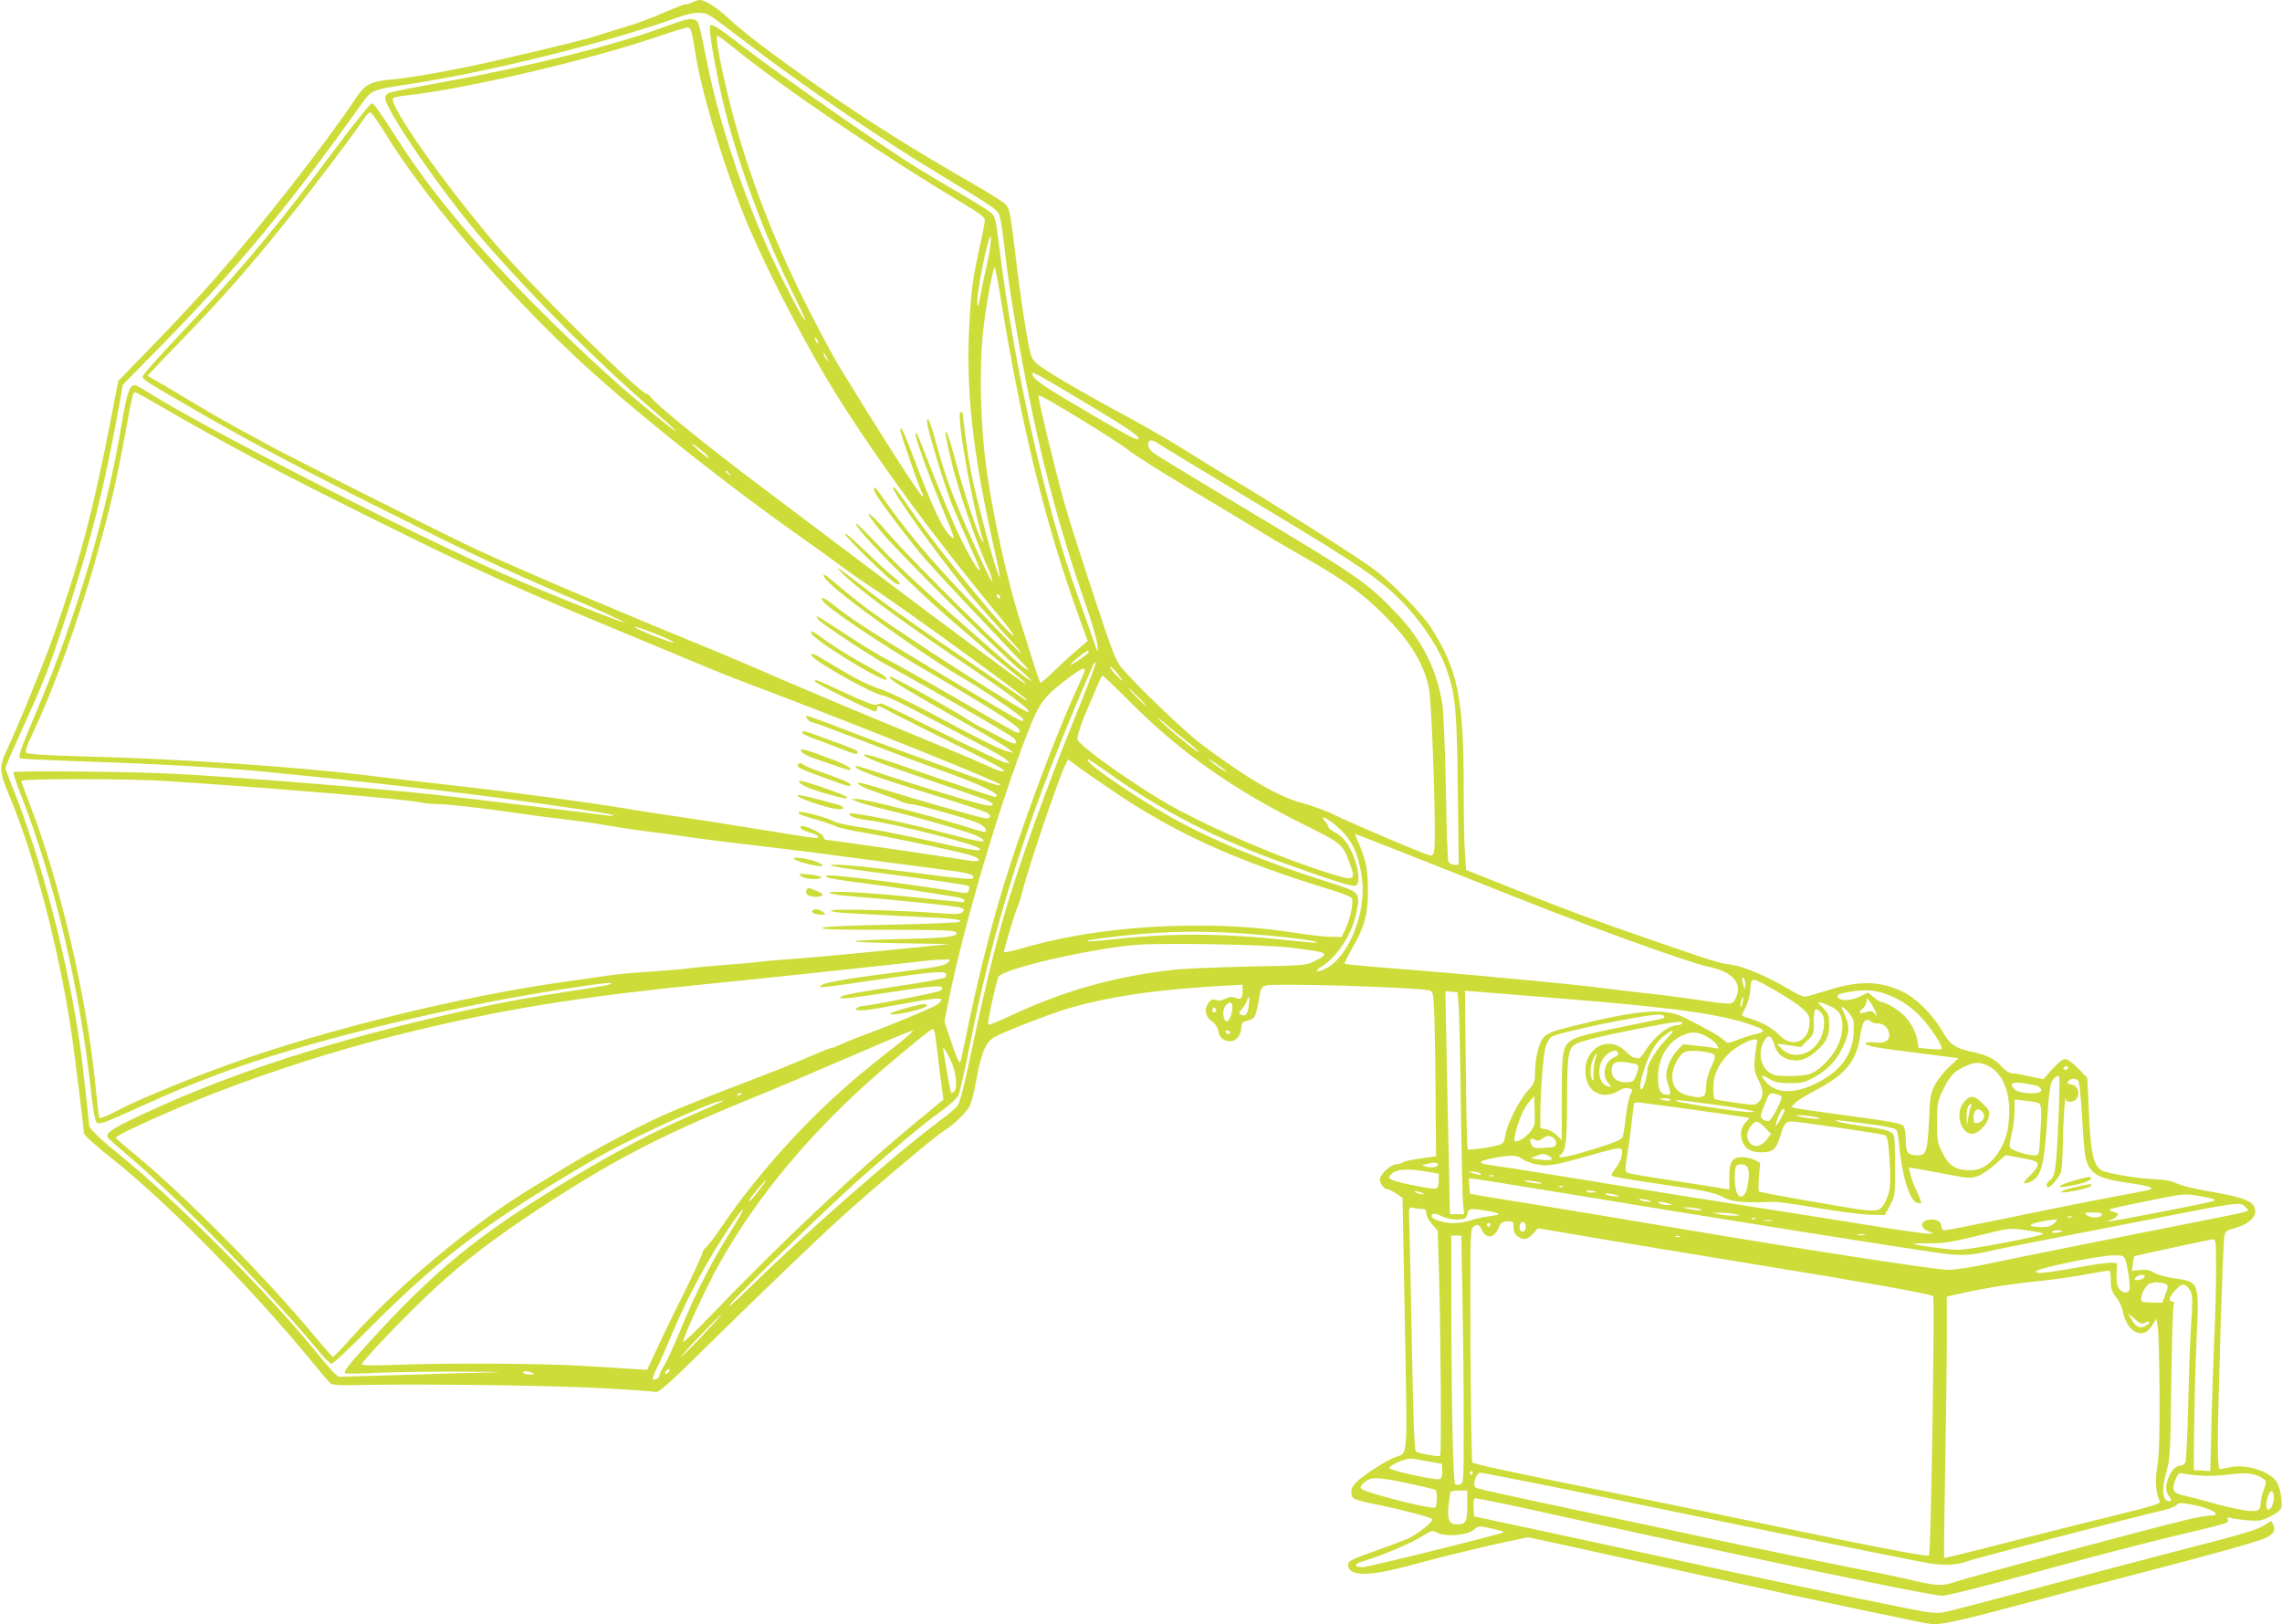 <?xml version="1.0" standalone="no"?>
<!DOCTYPE svg PUBLIC "-//W3C//DTD SVG 20010904//EN"
 "http://www.w3.org/TR/2001/REC-SVG-20010904/DTD/svg10.dtd">
<svg version="1.0" xmlns="http://www.w3.org/2000/svg"
 width="1280pt" height="911pt" viewBox="0 0 1280 911"
 preserveAspectRatio="xMidYMid meet">
<g transform="translate(0,911) scale(0.1,-0.1)"
fill="#cddc39" stroke="none">
<path d="M3880 9096 c-14 -8 -28 -12 -32 -10 -4 3 -58 -18 -120 -45 -62 -27
-153 -62 -203 -76 -49 -15 -123 -38 -163 -51 -68 -23 -259 -70 -607 -150 -203
-46 -453 -91 -550 -99 -125 -11 -156 -26 -208 -104 -171 -257 -529 -715 -798
-1021 -75 -85 -226 -248 -336 -361 l-200 -206 -47 -244 c-95 -488 -172 -778
-316 -1186 -52 -146 -202 -514 -261 -638 -44 -92 -43 -126 10 -250 140 -330
278 -851 351 -1330 17 -116 70 -539 70 -569 0 -12 59 -66 190 -170 290 -233
771 -724 1076 -1097 56 -69 109 -131 118 -138 11 -9 55 -12 168 -9 339 7 1051
-2 1338 -17 167 -9 308 -19 312 -21 18 -11 66 31 308 270 248 244 594 577 715
687 181 165 544 472 600 507 46 28 108 85 137 126 14 19 28 71 44 157 25 145
52 212 98 240 46 28 318 134 421 164 239 69 505 107 903 128 l72 4 0 -28 c0
-49 -8 -58 -39 -46 -21 8 -35 7 -58 -5 -18 -9 -38 -12 -50 -7 -24 9 -36 2 -52
-29 -17 -32 -7 -67 28 -91 18 -13 31 -33 35 -56 7 -37 30 -55 70 -55 31 0 59
39 59 79 0 24 6 30 36 37 31 8 38 15 48 49 6 22 14 62 18 88 5 40 11 50 33 59
40 15 832 -8 919 -27 19 -5 22 -13 27 -107 3 -57 7 -265 8 -463 l3 -360 -90
-13 c-49 -7 -94 -17 -99 -22 -6 -6 -20 -10 -33 -10 -31 0 -93 -56 -93 -85 0
-25 24 -55 43 -55 7 0 28 -11 48 -24 l36 -24 13 -707 c14 -784 19 -719 -55
-748 -50 -19 -169 -95 -212 -135 -24 -22 -33 -39 -33 -61 0 -38 9 -43 150 -71
127 -26 292 -69 303 -79 12 -12 -82 -87 -139 -112 -27 -11 -104 -40 -170 -64
-155 -55 -166 -61 -162 -88 8 -56 113 -58 308 -7 215 58 435 112 568 140 l132
28 228 -49 c125 -27 490 -108 812 -179 322 -71 684 -149 805 -174 121 -25 262
-54 312 -65 51 -12 107 -21 125 -21 47 0 185 31 408 91 432 115 496 132 775
204 374 97 638 171 674 189 44 23 56 42 43 71 l-12 25 -39 -24 c-45 -29 -97
-44 -551 -161 -184 -48 -525 -138 -758 -201 -233 -62 -449 -118 -481 -125 -52
-10 -74 -8 -242 26 -298 59 -822 169 -1309 275 -250 54 -554 120 -675 146
-121 26 -264 56 -318 68 l-99 21 -3 48 c-1 26 1 50 6 53 5 3 131 -22 281 -55
1211 -268 2274 -491 2343 -491 20 0 167 36 328 79 535 146 743 200 973 256
308 73 307 73 300 92 -5 12 -1 14 16 9 13 -4 55 -9 95 -13 65 -5 78 -3 127 21
31 15 58 36 61 47 9 27 -3 106 -21 141 -32 62 -172 109 -265 89 -27 -6 -54
-11 -59 -11 -6 0 -10 59 -10 143 0 190 28 1113 36 1158 5 34 8 37 63 52 67 19
111 55 111 92 0 56 -54 79 -270 115 -69 12 -145 31 -169 42 -32 15 -67 22
-120 24 -80 2 -247 28 -294 46 -55 21 -71 92 -82 368 l-7 155 -51 53 c-31 31
-60 52 -73 52 -15 0 -40 -20 -73 -57 l-50 -56 -76 16 c-42 10 -86 17 -99 17
-13 0 -36 14 -55 35 -39 44 -89 69 -166 85 -97 20 -127 40 -171 117 -53 93
-147 186 -224 222 -130 62 -253 62 -437 1 -51 -16 -101 -30 -111 -30 -11 0
-46 16 -78 36 -121 73 -262 134 -332 143 -73 10 -99 18 -452 140 -376 131
-419 147 -736 272 l-301 120 -6 97 c-4 53 -7 216 -7 362 0 505 -33 666 -185
902 -51 78 -212 244 -310 319 -83 64 -623 407 -827 526 -35 20 -128 78 -208
128 -80 51 -228 137 -330 193 -294 158 -502 281 -537 315 -30 30 -34 43 -57
177 -14 80 -37 240 -51 355 -38 318 -41 336 -67 361 -13 13 -93 63 -178 112
-341 196 -579 345 -860 540 -257 179 -418 301 -508 384 -74 69 -136 108 -169
108 -10 -1 -29 -7 -43 -14z m105 -75 c17 -10 111 -80 210 -156 309 -236 738
-529 1070 -730 331 -200 333 -202 344 -244 6 -20 17 -99 26 -176 17 -158 43
-324 86 -565 101 -553 208 -969 368 -1429 34 -96 64 -200 67 -230 5 -52 3 -49
-34 59 -22 63 -58 167 -81 230 -176 483 -356 1287 -436 1945 -20 161 -22 169
-48 193 -12 11 -89 59 -172 107 -82 48 -190 112 -240 143 -205 127 -763 516
-962 669 -153 118 -188 141 -199 130 -9 -9 8 -128 47 -319 72 -359 241 -832
431 -1212 32 -65 57 -120 55 -123 -7 -6 -102 173 -178 333 -156 330 -302 764
-369 1094 -50 249 -51 251 -73 259 -26 10 -54 3 -182 -44 -276 -101 -739 -216
-1227 -305 -152 -27 -289 -55 -303 -60 -14 -5 -25 -17 -25 -27 1 -71 336 -556
570 -823 284 -324 633 -672 947 -943 112 -97 152 -139 71 -75 -236 185 -458
386 -738 667 -323 324 -592 646 -765 916 -125 193 -147 225 -160 225 -8 0
-100 -114 -204 -254 -292 -392 -513 -660 -771 -934 -229 -243 -310 -333 -310
-345 0 -14 24 -30 200 -132 371 -216 597 -337 1060 -569 587 -295 716 -356
1133 -536 169 -73 307 -136 307 -140 0 -9 -455 173 -670 268 -539 237 -1699
830 -1993 1018 -37 24 -74 44 -82 44 -29 0 -44 -48 -74 -225 -82 -498 -253
-1074 -467 -1583 -109 -259 -116 -280 -96 -286 9 -3 159 -10 332 -16 462 -15
868 -39 1100 -65 69 -7 159 -16 200 -20 91 -8 633 -68 855 -95 294 -36 835
-114 835 -122 0 -4 -15 -5 -32 -2 -95 13 -863 106 -988 119 -396 41 -1084 96
-1440 115 -223 12 -895 19 -904 9 -3 -3 12 -52 35 -110 196 -501 338 -1106
403 -1708 9 -84 20 -139 29 -148 12 -12 45 0 228 83 237 106 301 133 499 206
423 155 1158 339 1745 437 225 38 407 63 412 57 8 -8 -30 -15 -265 -51 -262
-40 -429 -73 -712 -139 -688 -161 -1224 -341 -1706 -572 -121 -58 -153 -82
-139 -105 3 -5 68 -62 143 -126 273 -235 814 -793 1047 -1080 28 -34 57 -62
65 -62 8 -1 102 88 210 197 260 264 497 463 761 639 173 116 436 276 577 352
197 106 558 270 627 284 l30 7 -30 -15 c-16 -8 -97 -44 -180 -80 -206 -91
-399 -193 -636 -335 -529 -318 -779 -520 -1157 -938 -113 -124 -138 -157 -125
-165 5 -2 91 -1 193 4 102 4 316 7 475 6 160 -1 236 -2 170 -4 -66 -1 -290 -7
-498 -14 l-378 -11 -26 23 c-14 13 -54 60 -90 104 -276 342 -804 871 -1135
1137 -91 73 -148 130 -148 147 0 18 -40 371 -50 441 -67 472 -217 1048 -376
1445 -24 60 -44 113 -44 118 0 5 40 97 89 205 126 278 150 338 236 597 155
468 230 764 320 1268 l14 79 213 217 c424 431 718 786 1129 1362 52 73 61 77
245 104 444 66 1115 231 1519 375 94 34 148 37 190 11z m-105 -96 c4 -17 13
-66 20 -110 36 -236 175 -688 303 -985 116 -270 325 -670 479 -918 228 -368
559 -819 916 -1250 52 -62 92 -116 89 -118 -15 -15 -418 474 -560 680 -97 140
-116 165 -117 150 -1 -33 301 -449 462 -636 46 -53 123 -140 172 -193 49 -52
87 -98 84 -100 -2 -3 -127 125 -278 283 -252 265 -369 405 -527 631 -23 33
-29 10 -7 -26 44 -69 195 -267 273 -358 47 -54 187 -205 311 -335 124 -130
236 -249 250 -264 24 -27 24 -28 3 -17 -53 27 -632 598 -771 760 -122 141
-152 147 -39 8 82 -101 619 -636 759 -757 48 -41 85 -76 83 -78 -5 -6 -113 78
-220 172 -369 323 -508 451 -625 574 -74 78 -136 139 -138 137 -18 -18 294
-336 531 -541 77 -65 169 -145 205 -178 37 -32 102 -85 145 -119 42 -33 75
-62 73 -65 -4 -4 -427 309 -926 686 -140 106 -395 298 -567 427 -298 224 -582
455 -611 496 -7 10 -18 19 -23 19 -37 0 -644 599 -844 834 -293 343 -605 786
-581 825 3 4 33 11 67 15 331 34 1051 203 1434 336 77 26 146 47 154 46 8 0
18 -15 21 -31z m248 -93 c272 -219 829 -597 1267 -859 113 -68 130 -81 129
-103 -1 -14 -18 -98 -38 -188 -29 -132 -38 -200 -47 -356 -24 -399 13 -741
142 -1314 17 -74 29 -136 26 -138 -10 -11 -127 417 -161 591 -14 70 -46 299
-46 326 0 5 -5 9 -11 9 -29 0 59 -505 127 -727 3 -10 -2 -5 -12 12 -25 44
-100 271 -144 439 -22 82 -44 154 -50 160 -13 13 -8 -19 32 -184 32 -134 126
-409 190 -554 52 -120 43 -132 -11 -15 -160 346 -210 475 -266 680 -35 128
-55 177 -55 133 0 -35 96 -353 138 -459 22 -55 68 -160 101 -234 34 -74 59
-136 57 -139 -10 -9 -81 116 -136 239 -32 70 -93 216 -136 325 -82 210 -81
210 -89 203 -7 -8 63 -206 134 -379 38 -91 72 -176 76 -190 7 -22 6 -23 -8
-12 -48 41 -101 151 -209 437 -60 158 -78 196 -78 162 0 -18 104 -316 121
-350 6 -10 9 -21 6 -23 -8 -8 -221 324 -476 741 -30 50 -102 185 -161 300
-170 336 -291 635 -388 956 -72 236 -148 589 -128 589 4 0 51 -35 104 -78z
m-1977 -454 c210 -348 627 -843 1052 -1246 293 -279 820 -702 1272 -1022 88
-62 201 -143 250 -180 50 -37 123 -88 163 -114 139 -88 856 -608 869 -629 4
-7 -2 -6 -14 3 -12 8 -138 94 -280 190 -345 233 -474 324 -623 440 -145 112
-176 131 -105 64 96 -91 315 -252 631 -466 308 -208 416 -289 403 -302 -11
-11 -630 384 -872 556 -40 28 -110 83 -157 122 -117 98 -120 100 -120 88 0
-19 71 -82 225 -197 171 -128 425 -302 534 -365 142 -82 361 -231 361 -246 0
-20 -1 -19 -405 222 -394 234 -565 344 -653 416 -57 46 -86 58 -67 28 24 -38
314 -235 550 -373 382 -223 549 -328 553 -351 3 -15 0 -18 -16 -14 -12 3 -159
87 -329 186 -169 98 -344 197 -387 218 -44 21 -152 86 -240 145 -89 59 -163
105 -165 103 -2 -2 2 -11 10 -20 18 -22 289 -202 374 -248 263 -144 691 -390
718 -414 9 -8 17 -19 17 -24 0 -17 -30 -7 -109 37 -45 25 -84 45 -86 45 -3 0
-34 17 -68 39 -136 85 -439 252 -445 246 -13 -12 36 -42 463 -284 99 -56 192
-112 205 -123 l25 -20 -28 6 c-41 9 -158 67 -441 219 -104 55 -224 113 -265
127 -94 33 -147 60 -286 144 -103 63 -126 72 -110 46 21 -34 354 -220 394
-220 12 0 81 -31 154 -69 422 -219 524 -274 542 -293 l20 -20 -30 6 c-16 4
-174 78 -350 165 -176 88 -327 161 -335 164 -8 2 -23 0 -32 -5 -13 -6 -57 10
-165 60 -172 80 -183 85 -183 71 0 -10 319 -169 339 -169 6 0 11 7 11 15 0 8
3 15 8 15 4 0 63 -30 132 -66 69 -35 225 -114 348 -174 122 -60 222 -114 222
-120 0 -14 -20 -8 -118 37 -42 19 -250 106 -462 193 -212 87 -506 211 -655
275 -148 65 -382 164 -520 220 -137 56 -311 128 -385 160 -74 31 -173 73 -220
92 -186 78 -453 195 -597 261 -158 74 -1041 517 -1153 578 -36 20 -119 66
-185 101 -66 36 -163 91 -215 123 -52 31 -139 83 -193 115 l-99 57 28 31 c16
18 88 93 160 167 237 244 378 405 617 703 128 159 363 471 408 540 13 20 29
37 36 37 6 0 39 -46 74 -102z m3385 -750 c-14 -62 -31 -144 -38 -183 -9 -49
-14 -62 -16 -41 -4 34 21 187 51 311 32 133 35 57 3 -87z m72 -161 c123 -758
254 -1293 451 -1837 l42 -115 -53 -45 c-29 -24 -87 -77 -129 -117 -41 -40 -78
-73 -82 -73 -3 0 -25 60 -47 133 -23 72 -54 173 -71 224 -66 208 -147 569
-183 823 -39 272 -46 612 -16 840 15 121 51 310 59 310 3 0 16 -64 29 -143z
m-1018 -282 c0 -5 -5 -3 -10 5 -5 8 -10 20 -10 25 0 6 5 3 10 -5 5 -8 10 -19
10 -25z m49 -85 c11 -24 11 -24 -3 -6 -9 11 -16 24 -16 30 0 12 5 7 19 -24z
m1439 -243 c261 -156 323 -199 305 -210 -11 -7 -81 32 -380 209 -169 100 -213
133 -213 159 0 13 36 -7 288 -158z m-5173 -28 c356 -206 629 -352 1144 -608
640 -318 812 -396 1641 -739 146 -61 292 -122 325 -135 33 -14 152 -61 265
-103 494 -186 1330 -522 1330 -534 0 -12 -24 -4 -250 78 -113 41 -252 91 -310
112 -58 21 -199 74 -314 119 -115 45 -211 79 -214 76 -6 -6 18 -35 30 -35 10
0 147 -51 423 -158 99 -38 240 -91 314 -117 156 -54 301 -119 301 -134 0 -6
-3 -11 -8 -11 -9 0 -346 113 -565 190 -82 28 -156 50 -165 48 -29 -6 60 -41
353 -141 154 -52 299 -103 323 -112 53 -22 55 -40 3 -31 -48 7 -351 99 -566
170 -88 30 -162 52 -164 50 -18 -16 100 -60 458 -170 135 -42 259 -83 274 -91
29 -15 28 -33 -3 -33 -20 0 -359 96 -565 160 -71 22 -137 40 -145 40 -30 -1
22 -29 104 -56 45 -15 99 -35 120 -45 22 -11 51 -19 66 -19 29 0 314 -80 373
-105 34 -14 56 -39 45 -50 -3 -3 -31 4 -64 14 -213 69 -611 171 -659 170 l-30
-1 34 -14 c18 -8 99 -31 180 -50 158 -38 425 -114 483 -139 20 -8 40 -20 44
-26 10 -17 -36 -8 -236 44 -170 45 -372 88 -475 102 -46 6 -49 5 -34 -9 9 -10
46 -20 95 -26 143 -17 615 -137 629 -160 11 -18 -35 -11 -289 46 -138 30 -308
64 -377 74 -70 10 -137 25 -150 33 -29 18 -189 61 -197 53 -10 -10 3 -16 94
-42 49 -14 100 -32 114 -39 14 -8 84 -23 155 -35 135 -22 501 -99 593 -125 53
-16 70 -35 30 -35 -13 0 -61 7 -108 15 -80 14 -711 105 -729 105 -5 0 -11 8
-14 19 -4 18 -113 68 -124 57 -11 -10 9 -24 52 -36 45 -13 61 -30 27 -30 -10
0 -153 22 -317 49 -165 27 -381 61 -480 75 -99 14 -218 33 -265 41 -159 28
-654 95 -970 130 -173 20 -367 42 -430 50 -429 54 -1095 99 -1652 113 -205 6
-302 12 -310 20 -9 9 1 37 40 119 114 241 242 596 343 946 82 286 122 454 170
717 41 225 44 240 57 240 4 0 70 -36 147 -81z m5425 -244 c36 -29 200 -132
365 -230 165 -98 332 -199 370 -223 39 -25 138 -83 220 -130 221 -124 335
-203 446 -310 168 -161 253 -293 284 -442 17 -81 42 -844 30 -908 -5 -30 -9
-33 -30 -28 -39 10 -422 173 -520 221 -49 25 -135 56 -190 71 -134 35 -313
139 -570 333 -98 74 -377 343 -448 431 -31 39 -54 102 -156 411 -138 421 -164
508 -225 754 -57 228 -85 353 -80 358 8 8 440 -256 504 -308z m-2380 -14 c19
-17 31 -30 25 -30 -5 0 -35 22 -65 50 -55 51 -26 36 40 -20z m2549 50 c15 -11
236 -145 492 -299 535 -321 666 -405 788 -507 143 -118 285 -314 336 -461 49
-140 57 -228 62 -676 l5 -418 -25 0 c-14 0 -28 8 -33 18 -4 9 -11 193 -14 407
-4 216 -13 426 -19 470 -30 198 -112 362 -257 514 -164 173 -219 211 -859 593
-258 155 -485 292 -502 306 -21 15 -33 33 -33 48 0 30 22 31 59 5z m-2408
-168 c13 -16 12 -17 -3 -4 -10 7 -18 15 -18 17 0 8 8 3 21 -13z m1519 -694 c0
-6 -4 -7 -10 -4 -5 3 -10 11 -10 16 0 6 5 7 10 4 6 -3 10 -11 10 -16z m-1882
-225 c74 -33 65 -38 -15 -8 -92 34 -153 62 -153 68 0 6 89 -26 168 -60z m2377
-84 c-8 -13 -96 -73 -100 -68 -5 5 85 78 97 78 5 0 6 -4 3 -10z m-49 -298
c-178 -435 -345 -901 -426 -1182 -58 -204 -124 -482 -196 -825 -27 -131 -51
-219 -62 -235 -10 -14 -54 -52 -98 -84 -259 -194 -739 -615 -1098 -965 -54
-53 -93 -86 -87 -75 15 31 544 543 731 710 203 180 367 316 462 384 42 30 84
69 93 85 8 17 38 144 65 284 142 714 340 1327 687 2121 8 19 17 30 19 25 2 -6
-38 -115 -90 -243z m214 178 c17 -22 30 -40 28 -40 -2 0 -22 18 -43 40 -21 22
-34 40 -28 40 6 0 26 -18 43 -40z m-189 8 c-5 -13 -33 -75 -61 -138 -112 -247
-300 -758 -390 -1054 -80 -265 -148 -539 -211 -845 -16 -80 -31 -146 -33 -149
-7 -6 -21 27 -56 131 l-33 98 27 132 c87 425 283 1086 443 1495 64 163 88 195
227 300 76 57 101 66 87 30z m258 -165 c280 -282 581 -494 989 -695 200 -99
206 -104 248 -225 28 -80 18 -84 -113 -43 -266 82 -642 241 -885 375 -193 107
-520 337 -533 376 -6 18 17 88 70 209 20 47 43 100 50 118 8 17 17 32 21 32 3
0 72 -66 153 -147z m46 27 c27 -27 47 -50 44 -50 -3 0 -27 23 -54 50 -27 28
-47 50 -44 50 3 0 27 -22 54 -50z m272 -248 c40 -31 70 -58 68 -61 -6 -5 -183
139 -220 180 -19 21 -10 16 25 -15 30 -26 87 -73 127 -104z m223 -169 c0 -8
-55 28 -90 59 -24 20 -15 16 28 -13 34 -23 62 -44 62 -46z m-650 -101 c364
-248 697 -398 1252 -568 49 -15 93 -33 99 -40 14 -17 -5 -113 -34 -174 l-22
-45 -60 1 c-33 0 -123 10 -200 22 -221 34 -408 45 -660 39 -318 -8 -611 -50
-870 -125 -55 -16 -101 -26 -103 -22 -3 9 63 231 77 257 5 10 17 50 27 88 33
133 205 639 241 708 l14 28 47 -35 c26 -20 112 -80 192 -134z m-21 99 c307
-220 619 -380 1016 -521 273 -97 360 -124 379 -117 23 9 21 70 -4 143 -28 81
-61 128 -111 155 -23 13 -40 27 -38 30 2 4 -5 16 -15 28 -32 35 -12 34 35 -1
105 -81 149 -163 169 -320 24 -189 -76 -435 -202 -499 -52 -27 -72 -19 -25 10
91 56 175 189 197 311 19 106 18 107 -161 163 -348 109 -671 243 -895 372
-223 127 -491 315 -450 315 5 0 52 -31 105 -69z m-5284 -51 c624 -41 1350
-102 1430 -120 22 -5 67 -10 100 -10 59 0 269 -24 470 -54 55 -8 163 -22 240
-31 77 -9 192 -25 255 -37 63 -11 165 -26 225 -33 61 -7 160 -21 220 -30 105
-15 192 -26 490 -61 72 -8 279 -34 460 -59 182 -24 391 -51 465 -61 142 -18
180 -27 180 -44 0 -16 -34 -13 -371 30 -285 36 -441 49 -427 35 3 -3 75 -15
159 -26 363 -47 605 -82 612 -88 4 -4 5 -16 1 -25 -6 -15 -14 -17 -43 -12
-202 36 -665 96 -735 96 -19 0 -26 -4 -21 -9 6 -5 84 -19 175 -30 161 -20 530
-76 576 -87 24 -6 34 -24 13 -24 -6 0 -113 11 -237 24 -266 29 -517 43 -508
28 3 -5 43 -12 88 -16 304 -25 627 -58 647 -67 21 -9 22 -12 10 -25 -13 -12
-36 -13 -152 -4 -237 16 -587 24 -587 13 0 -7 51 -13 133 -17 72 -4 222 -11
332 -17 223 -10 272 -16 259 -29 -5 -5 -177 -12 -382 -16 -248 -5 -378 -11
-388 -18 -11 -9 81 -11 360 -11 281 0 378 -3 387 -12 24 -24 -44 -34 -271 -39
-367 -8 -393 -18 -60 -24 l295 -5 -380 -38 c-209 -21 -444 -42 -523 -47 -78
-6 -153 -12 -165 -15 -12 -2 -87 -9 -167 -15 -80 -6 -179 -15 -220 -20 -41 -6
-144 -14 -228 -20 -84 -5 -183 -14 -220 -20 -37 -5 -150 -21 -252 -36 -582
-81 -1358 -272 -1895 -467 -246 -90 -493 -192 -608 -251 -73 -39 -109 -52
-111 -44 -2 7 -12 90 -21 183 -49 498 -201 1146 -371 1582 -24 62 -44 117 -44
123 0 14 594 13 805 0z m7135 -477 c646 -257 726 -288 1025 -398 261 -95 438
-155 510 -170 128 -28 181 -95 140 -175 -19 -37 -16 -37 -231 -5 -93 13 -214
29 -269 34 -55 6 -172 20 -260 31 -88 11 -259 29 -380 40 -121 11 -265 24
-320 30 -55 5 -241 21 -414 35 -172 13 -316 27 -319 29 -2 3 18 45 46 94 67
116 86 187 85 327 -1 110 -12 165 -57 268 l-17 39 23 -7 c13 -4 210 -82 438
-172z m-955 -389 c165 -15 289 -33 282 -41 -3 -2 -65 3 -138 11 -366 41 -656
44 -974 11 -149 -16 -181 -18 -174 -10 3 2 63 11 135 20 296 36 547 38 869 9z
m135 -69 c217 -27 222 -30 135 -75 -49 -25 -53 -25 -375 -31 -179 -4 -370 -12
-425 -19 -336 -39 -617 -120 -918 -262 -59 -28 -110 -48 -114 -45 -7 8 44 241
58 269 23 43 498 154 764 178 143 13 731 3 875 -15z m-1925 -85 c-17 -16 -61
-24 -260 -50 -349 -44 -471 -67 -452 -86 3 -3 81 6 173 20 424 63 519 73 529
56 4 -6 3 -16 -3 -22 -5 -5 -96 -23 -201 -39 -277 -41 -375 -59 -385 -70 -16
-15 33 -11 237 20 256 39 323 46 331 32 4 -6 -3 -15 -16 -20 -29 -11 -381 -80
-427 -83 -19 -2 -36 -9 -39 -16 -5 -17 54 -11 248 25 176 33 230 39 230 25 0
-7 -10 -18 -23 -26 -28 -19 -261 -116 -386 -162 -51 -18 -118 -45 -148 -59
-31 -14 -60 -25 -66 -25 -6 0 -40 -13 -76 -29 -119 -52 -232 -98 -491 -196
-140 -54 -306 -121 -370 -150 -141 -63 -407 -205 -550 -293 -58 -36 -137 -84
-175 -107 -333 -199 -762 -555 -1026 -850 -51 -58 -97 -105 -101 -105 -4 0
-42 42 -84 93 -295 357 -767 833 -1062 1071 -39 32 -72 62 -72 66 0 14 328
162 558 251 330 127 674 237 997 318 595 149 1018 218 1800 296 196 19 1016
106 1205 128 19 2 55 5 80 5 44 2 44 2 25 -18z m4474 -123 c-1 -31 -1 -31 -9
-7 -11 36 -11 52 0 45 6 -3 10 -21 9 -38z m175 -36 c54 -31 118 -73 142 -94
38 -34 44 -44 44 -78 0 -112 -97 -152 -171 -73 -33 35 -96 71 -158 90 -28 8
-51 17 -51 19 0 2 10 23 22 47 13 24 24 67 26 100 5 71 3 71 146 -11z m666
-38 c54 -26 93 -55 140 -103 59 -60 132 -172 120 -184 -3 -2 -33 -2 -67 1
l-62 6 -6 41 c-8 49 -42 111 -82 147 -30 29 -100 69 -120 69 -6 0 -26 12 -43
27 l-32 26 -44 -21 c-51 -25 -106 -28 -123 -8 -14 17 5 25 89 37 87 12 148 2
230 -38z m-2449 -33 c4 -36 10 -292 13 -570 4 -278 9 -529 13 -557 l5 -53 -39
0 -40 0 -6 293 c-4 160 -10 442 -13 625 l-7 333 34 -3 34 -3 6 -65z m644 24
c600 -49 849 -86 1023 -151 49 -18 53 -30 15 -39 -34 -7 -97 -27 -140 -45 -30
-12 -34 -11 -57 10 -23 22 -91 60 -225 127 -104 52 -259 39 -618 -51 -116 -29
-142 -39 -164 -63 -29 -32 -49 -118 -49 -206 0 -42 -5 -54 -41 -94 -50 -57
-116 -187 -125 -249 -5 -33 -12 -46 -28 -52 -36 -14 -176 -34 -183 -27 -4 3
-9 205 -11 448 l-5 441 94 -7 c52 -4 283 -23 514 -42z m-1821 -37 c-7 -47 -20
-62 -45 -47 -11 7 -10 13 8 32 11 13 24 33 28 46 11 37 16 20 9 -31z m2770 19
c-3 -15 -8 -25 -11 -23 -2 3 -1 17 3 31 3 15 8 25 11 23 2 -3 1 -17 -3 -31z
m746 -51 c9 -28 9 -28 -5 -11 -13 17 -19 18 -50 9 -39 -12 -45 -5 -15 22 11
10 20 28 20 39 0 20 1 20 20 -4 11 -14 24 -38 30 -55z m-3608 14 c-8 -71 -44
-93 -50 -30 -2 21 3 40 14 52 25 27 40 18 36 -22z m3358 16 c49 -25 65 -53 64
-114 0 -68 -35 -142 -94 -201 -63 -63 -92 -74 -197 -75 -78 0 -96 3 -120 21
-55 41 -64 129 -19 189 19 25 36 11 51 -42 12 -44 49 -73 102 -80 46 -6 91 13
141 61 48 44 62 77 62 141 0 49 -4 60 -30 87 -16 16 -30 32 -30 34 0 7 38 -5
70 -21z m-3448 -20 c0 -5 -5 -11 -11 -13 -6 -2 -11 4 -11 13 0 9 5 15 11 13 6
-2 11 -8 11 -13z m3556 -26 c21 -30 23 -43 19 -106 -7 -125 -80 -218 -222
-285 -119 -55 -216 -50 -271 15 -32 38 -26 43 22 15 30 -18 54 -23 114 -23 67
0 82 4 138 34 73 40 124 94 159 169 42 90 41 121 -5 216 -12 23 26 -5 46 -35z
m-163 11 c13 -14 18 -34 16 -67 -5 -136 -147 -219 -236 -137 -15 14 -26 27
-24 28 2 2 32 -1 67 -7 l64 -10 36 37 c36 35 37 39 36 106 -1 75 8 86 41 50z
m-880 -20 c3 -5 -4 -12 -17 -14 -13 -3 -102 -21 -198 -41 -217 -44 -274 -59
-306 -80 -49 -32 -54 -64 -54 -322 l0 -237 -28 27 c-15 15 -42 30 -60 33 l-32
7 0 86 c1 124 16 320 29 369 7 24 22 49 35 58 36 23 506 121 593 123 17 1 35
-3 38 -9z m1160 -30 c3 -5 19 -10 34 -10 35 0 58 -18 66 -51 10 -42 -18 -63
-77 -56 -26 3 -50 2 -53 -3 -9 -15 50 -26 292 -56 l229 -29 -51 -47 c-28 -25
-64 -70 -80 -99 -26 -49 -29 -63 -35 -203 -8 -170 -16 -196 -61 -196 -58 0
-69 14 -69 83 0 37 -6 71 -13 81 -11 15 -63 25 -301 57 -157 21 -296 41 -307
44 l-21 7 22 23 c11 12 67 46 123 75 161 85 221 161 242 305 4 28 12 58 17 68
10 19 33 23 43 7z m-1060 -10 c-3 -5 -15 -10 -26 -10 -52 0 -131 -64 -183
-148 -19 -30 -32 -42 -42 -38 -9 3 -19 6 -23 6 -4 0 -24 15 -43 34 -110 106
-261 -6 -218 -162 20 -78 103 -106 177 -61 22 14 42 19 58 15 24 -6 25 -7 10
-35 -8 -16 -20 -74 -26 -127 -6 -54 -14 -105 -19 -114 -4 -8 -39 -25 -77 -38
-140 -46 -235 -72 -260 -72 -24 0 -25 1 -9 13 29 21 36 81 36 312 0 247 7 288
50 310 37 19 157 48 375 90 181 36 230 41 220 25z m-4190 -62 c3 -18 12 -89
20 -158 9 -69 18 -143 21 -166 l6 -41 -138 -114 c-326 -266 -784 -697 -1160
-1090 -88 -92 -160 -161 -162 -154 -4 17 127 301 200 432 215 386 528 759 918
1094 158 135 272 228 282 228 4 1 10 -14 13 -31z m-191 -40 c-193 -151 -276
-220 -386 -322 -221 -203 -458 -476 -615 -709 -42 -62 -84 -118 -95 -125 -10
-7 -18 -20 -18 -29 0 -8 -48 -113 -107 -232 -60 -119 -129 -263 -155 -320
l-48 -104 -102 6 c-57 4 -177 12 -268 17 -214 13 -736 16 -1012 6 -151 -6
-218 -5 -218 2 0 18 242 271 398 416 169 157 338 287 587 451 418 275 682 413
1200 625 178 72 271 112 715 303 96 42 181 76 189 76 7 1 -22 -27 -65 -61z
m1846 52 c0 -5 -4 -10 -9 -10 -6 0 -13 5 -16 10 -3 6 1 10 9 10 9 0 16 -4 16
-10z m2443 -42 c-53 -55 -103 -137 -103 -170 0 -32 -22 -108 -31 -108 -16 0
-10 43 16 120 29 88 68 151 115 185 56 41 57 28 3 -27z m227 20 c24 -13 51
-34 59 -47 15 -24 15 -24 -19 -18 -19 4 -65 9 -103 13 l-67 7 -35 -37 c-19
-21 -41 -58 -49 -87 -13 -43 -13 -55 -1 -97 19 -60 19 -62 -4 -62 -37 0 -51
27 -51 98 0 108 54 199 140 236 49 21 79 20 130 -6z m286 -34 c-4 -10 -9 -49
-13 -88 -5 -65 -3 -77 21 -125 30 -58 29 -96 -3 -125 -16 -15 -27 -15 -125 -1
-59 8 -112 17 -117 20 -5 4 -9 32 -9 63 0 67 22 119 74 179 55 63 190 123 172
77z m-4514 -123 c23 -60 28 -135 10 -153 -7 -7 -14 -9 -17 -7 -4 4 -45 234
-45 249 1 14 33 -41 52 -89z m3735 62 c3 -7 -7 -17 -20 -22 -55 -21 -75 -96
-37 -144 l20 -25 -21 5 c-60 16 -66 125 -9 176 32 28 60 32 67 10z m521 0 c28
-7 28 -19 -3 -85 -15 -32 -25 -71 -25 -99 0 -58 -13 -69 -70 -60 -83 13 -120
48 -120 114 0 45 30 109 62 132 22 16 85 15 156 -2z m-649 -30 c-6 -16 -11
-53 -11 -83 1 -39 -2 -49 -8 -35 -13 31 -11 72 4 110 18 41 30 48 15 8z m219
-29 c26 -5 28 -21 8 -69 -13 -31 -19 -35 -53 -35 -54 0 -83 23 -83 66 0 50 27
58 128 38z m1975 -8 c79 -33 127 -129 127 -255 0 -102 -17 -168 -61 -235 -46
-69 -98 -101 -164 -100 -76 2 -114 26 -150 99 -28 56 -30 68 -30 170 0 99 3
116 27 168 41 87 63 113 120 141 59 29 85 32 131 12z m457 -16 c0 -5 -7 -10
-16 -10 -8 0 -12 5 -9 10 3 6 10 10 16 10 5 0 9 -4 9 -10z m-55 -315 c-12
-258 -18 -298 -51 -318 -15 -9 -19 -37 -6 -37 14 0 60 54 71 83 6 16 11 92 12
170 1 119 13 282 18 240 2 -21 49 -15 61 8 18 33 4 69 -30 76 -24 4 -28 8 -19
19 14 17 43 18 57 2 5 -7 15 -101 21 -208 5 -107 15 -210 20 -229 26 -87 69
-111 241 -136 114 -16 149 -28 114 -39 -11 -3 -104 -21 -209 -40 -104 -20
-353 -69 -553 -111 -199 -41 -371 -75 -382 -75 -13 0 -20 7 -20 18 0 27 -20
42 -55 42 -59 0 -74 -42 -22 -64 l32 -14 -32 -1 c-17 -1 -154 19 -305 43 -150
25 -451 72 -668 106 -217 33 -543 85 -725 115 -319 53 -659 107 -758 121 -64
9 -67 20 -7 33 114 24 157 25 185 3 14 -12 51 -26 81 -32 64 -14 104 -7 307
51 177 50 181 50 174 3 -5 -32 -14 -49 -52 -100 -5 -7 -6 -16 -3 -20 4 -3 94
-19 200 -35 326 -47 370 -56 424 -84 52 -27 110 -32 283 -26 24 1 137 -15 250
-35 113 -19 244 -36 290 -37 l83 -2 29 54 c28 53 29 57 29 210 0 86 -3 166 -6
178 -8 28 -39 39 -182 58 -64 9 -126 20 -137 26 -23 10 -17 10 190 -17 79 -10
134 -22 141 -30 6 -8 14 -47 17 -89 14 -164 58 -308 99 -321 11 -3 21 -4 24
-1 2 2 -9 33 -26 68 -16 35 -33 79 -36 98 l-7 33 44 -7 c24 -4 102 -18 173
-32 122 -23 132 -23 171 -9 23 9 67 39 98 67 l56 50 91 -16 c79 -15 90 -20 90
-38 0 -11 -19 -37 -42 -59 -44 -41 -46 -54 -6 -39 64 24 82 82 98 312 14 216
19 248 42 271 11 11 23 16 27 12 5 -5 3 -126 -4 -269z m-118 214 c13 -5 23
-15 23 -24 0 -25 -124 -21 -150 5 -32 32 -16 43 48 35 31 -4 66 -11 79 -16z
m-7267 -43 c0 -2 -7 -7 -16 -10 -8 -3 -12 -2 -9 4 6 10 25 14 25 6z m5832 -14
c11 -11 -54 -136 -72 -140 -9 -1 -23 3 -32 10 -16 12 -16 18 9 81 27 67 28 68
57 63 17 -4 34 -10 38 -14z m-1410 -201 c-27 -34 -75 -61 -87 -50 -8 8 23 115
46 162 12 23 31 53 43 65 l21 24 3 -83 c3 -78 1 -84 -26 -118z m788 181 c0 -5
-13 -7 -30 -4 -16 2 -30 6 -30 8 0 2 14 4 30 4 17 0 30 -4 30 -8z m249 -28
c199 -26 295 -51 151 -38 -84 7 -361 51 -368 59 -9 8 14 6 217 -21z m1814 10
c19 -7 21 -39 10 -196 -6 -98 -6 -98 -33 -98 -41 0 -130 29 -136 45 -3 8 1 43
10 78 9 35 16 92 16 127 l0 63 58 -6 c32 -4 66 -9 75 -13z m-1928 -39 c143
-20 271 -38 284 -41 l24 -5 -20 -22 c-29 -32 -36 -71 -19 -111 18 -43 46 -58
107 -59 62 -1 84 19 105 92 21 70 29 81 66 81 31 0 490 -67 519 -76 13 -4 18
-23 24 -92 13 -169 10 -218 -15 -272 -27 -58 -44 -66 -128 -56 -73 8 -575 96
-585 103 -4 2 -4 40 -1 83 l7 78 -31 16 c-17 9 -49 16 -71 16 -55 0 -71 -25
-71 -113 l0 -69 -28 5 c-15 3 -135 22 -267 42 -132 20 -251 40 -265 44 -28 8
-28 4 -7 141 9 52 18 129 22 170 4 41 9 78 12 83 2 4 21 5 41 2 20 -3 154 -21
297 -40z m505 -2 c-1 -15 -49 -98 -50 -86 0 21 31 93 41 93 5 0 9 -3 9 -7z
m195 -44 c25 -11 -88 0 -125 12 -15 5 0 6 40 3 36 -4 74 -10 85 -15z m-305
-54 l34 -35 -21 -27 c-29 -40 -67 -52 -93 -28 -26 23 -26 65 1 99 27 34 38 33
79 -9z m-1186 -58 c10 -7 17 -22 14 -33 -3 -16 -13 -19 -65 -22 -54 -3 -63 0
-73 18 -15 27 -4 43 19 28 14 -9 23 -7 42 5 28 20 40 21 63 4z m-25 -101 c34
-19 11 -28 -51 -20 l-53 7 30 13 c38 16 44 16 74 0z m-624 -45 c8 -14 -29 -23
-62 -15 l-28 8 25 7 c37 10 58 10 65 0z m1733 -13 c15 -15 15 -66 1 -124 -13
-52 -43 -61 -59 -18 -11 28 -13 114 -4 138 7 19 45 21 62 4z m-1792 -30 l64
-11 0 -39 c0 -24 -5 -41 -14 -44 -19 -7 -232 36 -253 51 -15 11 -14 14 5 33
26 26 95 29 198 10z m294 -8 c13 -9 13 -10 0 -9 -8 1 -26 5 -40 9 l-25 8 25 1
c14 0 32 -4 40 -9z m77 -16 c-3 -3 -12 -4 -19 -1 -8 3 -5 6 6 6 11 1 17 -2 13
-5z m233 -70 c151 -24 493 -80 760 -124 462 -75 1175 -189 1455 -230 169 -26
214 -25 343 5 59 13 168 35 242 49 74 14 344 67 600 117 544 107 553 108 580
84 11 -10 20 -21 20 -24 0 -4 -39 -14 -87 -24 -448 -88 -1221 -243 -1358 -272
-104 -23 -197 -37 -240 -37 -69 0 -859 122 -1575 243 -195 33 -492 83 -660
110 -168 27 -336 55 -375 61 l-70 13 -3 44 -3 43 48 -6 c26 -4 172 -27 323
-52z m-4356 -14 c-47 -60 -63 -75 -45 -42 12 21 81 102 87 102 3 0 -16 -27
-42 -60z m4371 51 c26 -6 31 -9 15 -9 -14 -1 -43 3 -65 7 -26 6 -31 9 -15 9
14 1 43 -3 65 -7z m142 -27 c-3 -3 -12 -4 -19 -1 -8 3 -5 6 6 6 11 1 17 -2 13
-5z m169 -32 c-16 -2 -32 0 -37 5 -5 5 7 7 29 4 34 -5 35 -6 8 -9z m-961 -2
c13 -5 14 -9 5 -9 -8 0 -24 4 -35 9 -13 5 -14 9 -5 9 8 0 24 -4 35 -9z m1104
-16 c10 -9 -56 -3 -69 7 -11 7 -4 8 25 3 22 -4 42 -8 44 -10z m3340 -20 c2 -2
2 -6 0 -9 -8 -7 -561 -115 -584 -114 l-20 1 20 5 c23 6 45 22 45 33 0 4 -12
11 -26 14 -15 4 -23 10 -20 13 4 4 100 25 214 48 207 41 207 41 287 27 44 -8
82 -16 84 -18z m-3160 -10 c10 -9 -45 -3 -59 6 -11 7 -5 8 20 4 19 -4 37 -8
39 -10z m101 -14 c24 -8 24 -8 -5 -9 -16 0 -37 4 -45 9 -12 8 -11 10 5 9 11
-1 31 -5 45 -9z m-1387 -30 c22 0 27 -4 27 -25 0 -13 15 -41 32 -61 l32 -37 7
-221 c10 -328 15 -1033 7 -1041 -7 -7 -118 12 -136 24 -8 5 -15 171 -22 561
-5 305 -12 613 -14 683 -5 129 -5 129 17 123 12 -3 34 -6 50 -6z m1557 0 c20
-6 21 -8 5 -8 -11 -1 -38 3 -60 7 l-40 9 35 0 c19 0 46 -4 60 -8z m-5441 -142
c-105 -168 -186 -329 -273 -539 -37 -90 -78 -180 -92 -200 -13 -19 -24 -42
-24 -51 0 -16 -28 -33 -38 -23 -3 3 8 34 25 68 18 34 47 100 66 147 57 138
119 267 196 405 78 139 210 339 219 331 2 -3 -33 -65 -79 -138z m4266 128 c73
-14 70 -18 -23 -31 -23 -3 -62 -12 -85 -20 -23 -8 -66 -15 -95 -15 -54 0 -122
21 -122 39 0 18 23 17 59 -1 44 -23 130 -24 136 -3 3 8 7 22 10 30 5 18 27 18
120 1z m1380 -16 c29 -7 28 -8 -10 -8 -22 -1 -58 3 -80 7 l-40 9 50 0 c28 0
64 -4 80 -8z m2055 1 c0 -23 -58 -27 -86 -6 -17 13 -15 14 34 15 28 0 52 -4
52 -9z m-167 -18 c-7 -2 -19 -2 -25 0 -7 3 -2 5 12 5 14 0 19 -2 13 -5z
m-1776 -9 c-3 -3 -12 -4 -19 -1 -8 3 -5 6 6 6 11 1 17 -2 13 -5z m91 -11 c-10
-2 -28 -2 -40 0 -13 2 -5 4 17 4 22 1 32 -1 23 -4z m1587 -12 c-11 -11 -31
-21 -45 -22 -45 -4 -90 1 -90 10 0 8 82 27 130 30 24 1 24 1 5 -18z m-3035
-25 c0 -25 7 -39 22 -50 33 -23 56 -20 87 14 l28 31 419 -71 c230 -38 586 -97
789 -130 605 -98 994 -167 1008 -180 10 -9 -12 -1443 -23 -1454 -9 -9 -308 48
-860 164 -179 38 -572 119 -875 180 -612 124 -817 168 -827 178 -3 4 -8 298
-10 653 -2 536 -1 649 11 662 19 24 40 21 51 -7 14 -38 47 -52 71 -30 10 9 21
26 25 38 9 27 22 36 57 36 24 0 27 -3 27 -34z m68 10 c2 -10 -1 -23 -7 -29
-16 -16 -34 6 -26 33 8 24 28 22 33 -4z m-198 4 c0 -5 -4 -10 -10 -10 -5 0
-10 5 -10 10 0 6 5 10 10 10 6 0 10 -4 10 -10z m3018 -32 c45 -6 82 -14 82
-18 0 -12 -414 -90 -476 -90 -53 0 -243 26 -251 34 -2 2 38 3 89 3 77 -1 123
6 263 40 196 48 185 47 293 31z m191 -2 c-12 -10 -59 -15 -59 -6 0 5 14 10 32
10 17 0 29 -2 27 -4z m-1111 -23 c-10 -2 -26 -2 -35 0 -10 3 -2 5 17 5 19 0
27 -2 18 -5z m-2255 -350 c4 -190 7 -503 7 -694 0 -343 0 -348 -21 -354 -11
-4 -24 -4 -27 0 -11 11 -20 420 -21 928 l-1 467 28 0 29 0 6 -347z m1220 340
c-7 -2 -19 -2 -25 0 -7 3 -2 5 12 5 14 0 19 -2 13 -5z m3007 -180 c0 -93 -4
-269 -10 -393 -5 -124 -13 -341 -16 -483 l-6 -258 -47 3 -46 3 2 245 c2 135 8
356 14 492 15 321 16 319 -129 339 -43 6 -92 20 -110 31 -25 16 -44 19 -79 15
l-45 -5 5 40 c3 22 7 41 9 42 5 4 420 93 441 95 16 1 17 -13 17 -166z m-510
55 c14 -36 31 -154 24 -172 -9 -24 -41 -19 -59 8 -11 16 -15 42 -13 82 l3 59
-30 3 c-17 2 -106 -11 -199 -28 -177 -32 -226 -36 -226 -21 0 16 350 89 433
90 51 1 59 -2 67 -21z m-80 -122 c0 -44 5 -60 29 -90 16 -20 32 -53 36 -73 24
-127 116 -174 168 -85 l22 36 8 -44 c4 -25 9 -191 10 -370 1 -245 -2 -346 -12
-412 -14 -85 -10 -145 13 -198 5 -13 -31 -25 -221 -72 -125 -30 -398 -99 -607
-152 -208 -54 -379 -96 -381 -94 -2 2 1 210 5 463 5 253 9 582 10 731 l0 272
77 17 c144 32 281 54 441 70 88 9 211 27 273 39 63 12 117 21 122 19 4 -2 7
-28 7 -57z m190 25 c0 -10 -24 -21 -47 -21 -13 0 -13 3 -3 15 13 16 50 21 50
6z m99 -37 c35 -7 37 -13 15 -69 l-15 -41 -60 1 c-51 0 -59 3 -59 18 0 34 31
86 53 90 12 2 25 5 28 6 4 0 21 -2 38 -5z m160 -52 c9 -22 10 -63 2 -168 -6
-76 -13 -281 -17 -454 -4 -173 -11 -323 -16 -332 -5 -10 -16 -18 -26 -18 -26
-1 -50 -23 -67 -63 -20 -47 -19 -86 2 -109 18 -20 12 -34 -11 -25 -28 11 -30
73 -5 160 22 78 23 102 28 507 3 234 10 431 14 438 5 8 3 12 -7 12 -26 0 -18
30 19 67 28 28 38 32 53 24 11 -6 25 -23 31 -39z m-8327 -219 c-49 -54 -103
-109 -118 -123 l-29 -25 30 35 c37 44 198 210 203 210 2 0 -36 -44 -86 -97z
m8069 48 c31 16 35 3 6 -16 -32 -21 -60 -8 -83 38 l-17 32 37 -33 c31 -27 40
-30 57 -21z m-8281 -276 c-7 -9 -15 -13 -17 -11 -7 7 7 26 19 26 6 0 6 -6 -2
-15z m-765 -5 c17 -7 15 -9 -12 -9 -17 -1 -35 4 -38 9 -7 12 22 12 50 0z
m5018 -495 c43 -8 81 -15 83 -15 2 0 4 -18 4 -40 0 -27 -5 -43 -15 -46 -20 -8
-278 48 -282 62 -4 13 80 51 117 53 8 1 50 -6 93 -14z m257 -65 c0 -5 -5 -10
-11 -10 -5 0 -7 5 -4 10 3 6 8 10 11 10 2 0 4 -4 4 -10z m477 -84 c230 -47
528 -108 663 -136 392 -82 1317 -270 1410 -286 90 -17 167 -13 230 11 39 15
963 255 1080 281 41 9 81 23 88 32 11 14 21 15 81 4 109 -18 184 -62 109 -62
-18 0 -78 -11 -133 -24 -207 -49 -1224 -322 -1304 -350 -60 -22 -102 -20 -223
8 -56 14 -139 31 -183 40 -181 34 -786 159 -1005 206 -129 28 -404 87 -610
130 -446 94 -650 139 -662 146 -21 13 1 84 27 84 8 0 202 -38 432 -84z m3600
68 c40 -4 112 -1 165 6 98 13 152 6 193 -24 19 -14 19 -16 2 -63 -9 -26 -17
-60 -17 -74 0 -44 -19 -51 -96 -39 -38 6 -116 24 -174 40 -58 17 -130 35 -160
42 -63 15 -71 31 -46 93 13 31 20 36 38 31 13 -3 55 -9 95 -12z m-4437 -44
c79 -17 147 -33 151 -36 12 -7 11 -91 -1 -99 -20 -12 -391 82 -414 105 -8 8
-4 18 17 36 37 32 71 31 247 -6z m330 -125 c0 -90 -8 -105 -59 -105 -41 0 -54
28 -46 104 4 39 9 74 11 78 3 5 25 8 50 8 l44 0 0 -85z m4524 41 c-1 -21 -9
-45 -17 -54 -15 -14 -17 -14 -23 2 -9 24 14 98 29 93 7 -2 11 -21 11 -41z
m-4381 -171 c33 -7 61 -15 63 -18 6 -6 -762 -197 -794 -197 -43 0 -49 17 -10
29 126 38 279 103 352 149 48 29 51 30 79 15 46 -23 164 -15 201 15 33 26 33
26 109 7z"/>
<path d="M4740 6114 c0 -13 235 -244 273 -269 41 -27 47 -8 7 23 -19 14 -75
64 -125 112 -132 125 -155 145 -155 134z"/>
<path d="M4550 5561 c0 -33 410 -285 424 -262 4 6 -13 21 -36 34 -24 13 -85
48 -135 76 -51 29 -127 77 -169 107 -79 57 -84 59 -84 45z"/>
<path d="M4500 5001 c0 -5 21 -17 48 -27 26 -9 91 -34 146 -55 106 -42 116
-44 116 -29 0 12 -6 14 -174 76 -128 47 -136 49 -136 35z"/>
<path d="M4492 4900 c5 -17 42 -34 148 -69 141 -48 133 -46 128 -30 -2 8 -54
33 -114 55 -130 49 -167 59 -162 44z"/>
<path d="M4475 4821 c-8 -14 20 -27 159 -77 128 -47 136 -49 136 -35 0 10 -43
28 -170 73 -47 16 -89 34 -94 39 -13 12 -23 11 -31 0z"/>
<path d="M4490 4716 c20 -18 89 -44 179 -67 87 -22 81 -21 81 -10 0 10 -233
91 -260 91 -12 0 -12 -2 0 -14z"/>
<path d="M4473 4647 c4 -14 154 -65 215 -74 53 -7 57 12 5 26 -176 48 -224 58
-220 48z"/>
<path d="M4453 4293 c8 -13 131 -46 154 -40 14 3 9 8 -21 21 -45 20 -142 34
-133 19z"/>
<path d="M4494 4196 c12 -10 39 -16 70 -16 69 0 47 20 -30 26 -55 5 -58 4 -40
-10z"/>
<path d="M4523 4114 c-8 -20 13 -34 54 -34 47 0 48 16 3 34 -50 20 -49 20 -57
0z"/>
<path d="M4556 4001 c-7 -11 18 -21 52 -21 26 1 26 1 8 15 -22 17 -52 20 -60
6z"/>
<path d="M5082 3456 c-89 -25 -112 -37 -66 -35 52 2 177 34 182 47 5 17 -19
14 -116 -12z"/>
<path d="M11016 2929 c-61 -72 -4 -211 71 -171 32 18 63 57 69 90 6 28 1 37
-34 72 -48 48 -72 50 -106 9z m39 -26 c-5 -10 -11 -38 -15 -63 l-7 -45 -2 51
c0 27 4 55 11 62 17 17 21 15 13 -5z m69 -36 c14 -22 -3 -51 -33 -55 -18 -3
-21 1 -21 31 0 47 31 60 54 24z"/>
<path d="M11635 2489 c-84 -24 -112 -45 -46 -34 80 13 134 30 139 43 5 16 -9
15 -93 -9z"/>
<path d="M11645 2453 c-81 -17 -116 -39 -45 -28 75 11 130 27 130 36 0 11 4
11 -85 -8z"/>
</g>
</svg>
